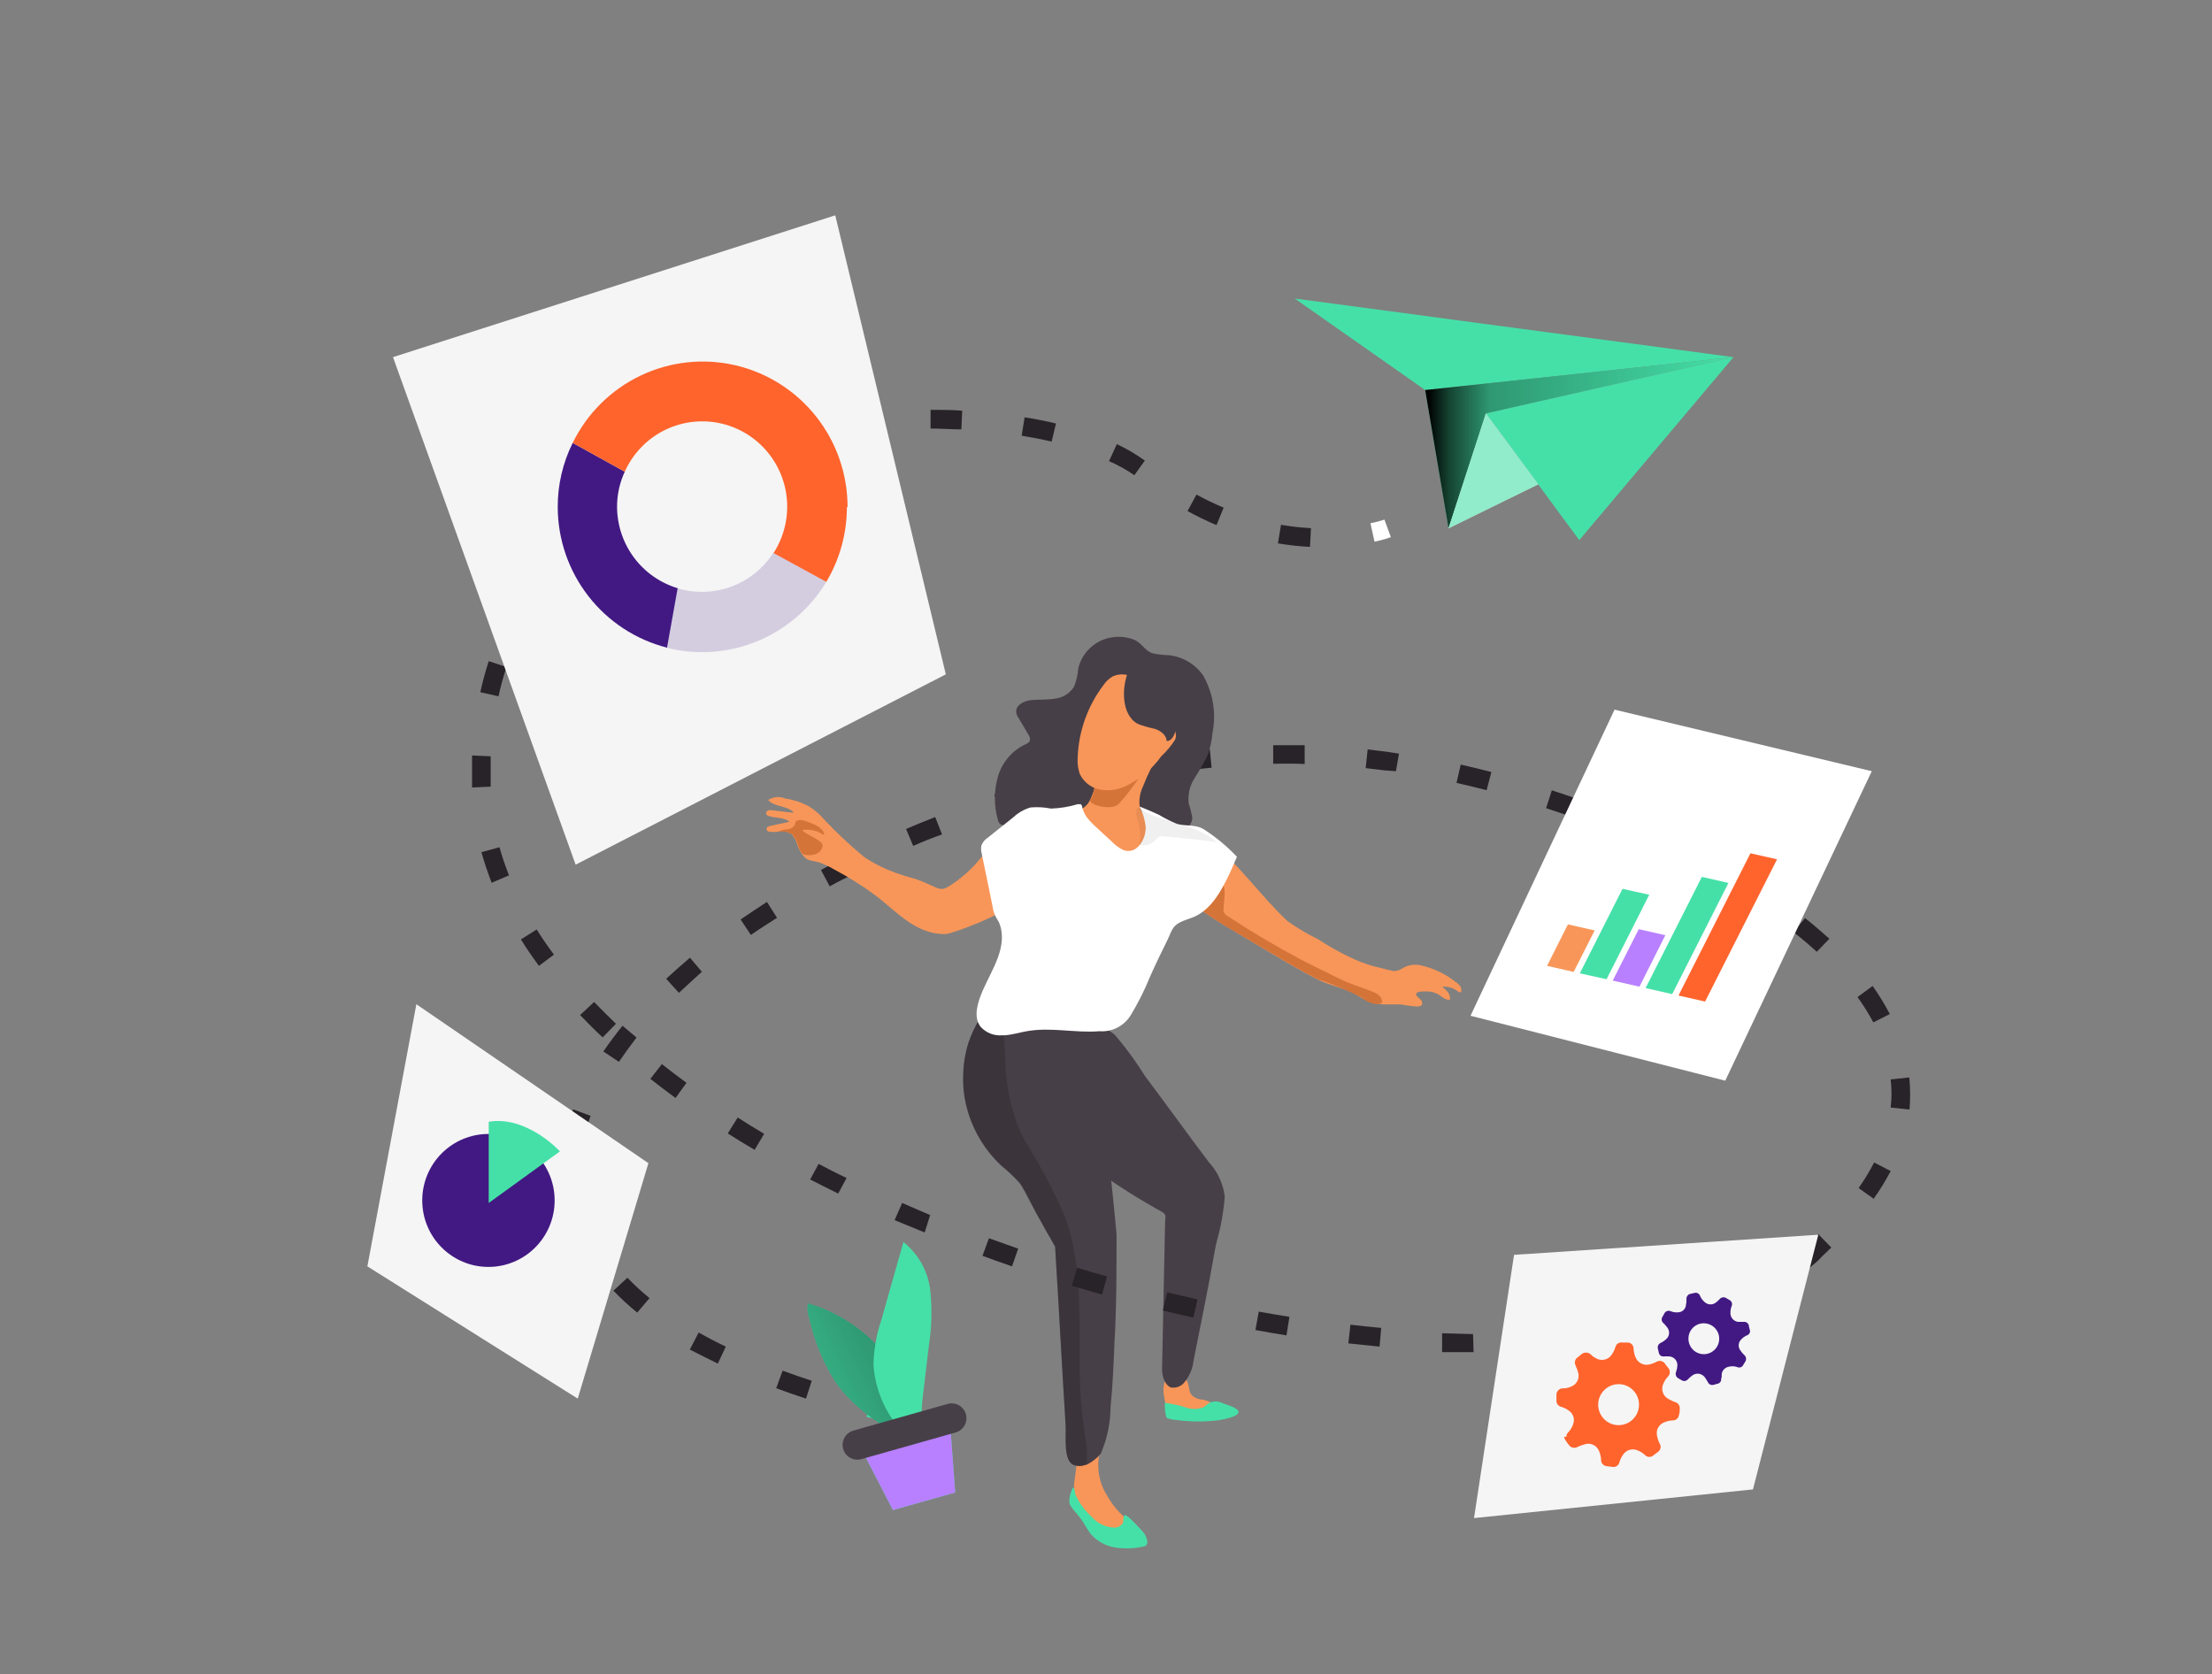 <svg width="543" height="411" viewBox="0 0 543 411" fill="none" xmlns="http://www.w3.org/2000/svg">
<rect x="0" y="0" width="543" height="411" fill="#808080" stroke="none"/>
<path d="M317.83 73.284L425.538 87.672L349.85 95.746L317.83 73.284Z" fill="#45E0A8"/>
<path d="M349.851 95.746L355.588 129.697L364.761 101.508L425.538 87.672L349.851 95.746Z" fill="#45E0A8"/>
<path d="M349.851 95.746L355.588 129.697L364.761 101.508L425.538 87.672L349.851 95.746Z" fill="url(#paint0_linear)"/>
<path d="M387.677 132.595L364.761 101.508L425.538 87.672L387.677 132.595Z" fill="#45E0A8"/>
<path d="M355.588 129.697L377.61 118.897L364.761 101.508L355.588 129.697Z" fill="white"/>
<path opacity="0.59" d="M355.588 129.697L377.61 118.897L364.761 101.508L355.588 129.697Z" fill="#45E0A8"/>
<path d="M337.413 132.975L336.417 128.455C337.579 128.225 338.726 127.925 339.853 127.558L341.433 131.87C340.118 132.326 338.776 132.695 337.413 132.975Z" fill="white"/>
<path d="M197.857 343.34C195.349 342.512 192.909 341.683 190.539 340.786L192.119 336.474C194.421 337.336 196.826 338.164 199.265 338.958L197.857 343.34ZM176.212 334.748C173.807 333.575 171.471 332.368 169.341 331.298L171.505 327.123C173.601 328.296 175.834 329.469 178.17 330.574L176.212 334.748ZM361.738 331.919H354.008V327.296L361.6 327.503L361.738 331.919ZM377.198 331.643L376.958 327.054C379.535 327.054 382.077 326.744 384.516 326.502L384.894 331.091C382.489 331.333 379.913 331.505 377.267 331.643H377.198ZM338.65 330.574L330.989 329.78L331.504 325.191C334.046 325.502 336.554 325.743 339.062 325.985L338.65 330.574ZM400.492 328.917L399.702 324.397C402.21 323.949 404.718 323.431 407.089 322.879L408.119 327.365C405.543 328.089 402.966 328.607 400.355 329.055L400.492 328.917ZM423.064 322.845L421.45 318.566C423.855 317.635 426.157 316.669 428.321 315.634L430.314 319.774C427.874 321.016 425.435 322.051 422.927 322.983L423.064 322.845ZM156.423 322.224C154.366 320.554 152.415 318.756 150.582 316.841L154.018 313.667C155.722 315.446 157.535 317.117 159.446 318.67L156.423 322.224ZM443.781 311.528L440.964 307.871C442.167 306.939 443.335 305.938 444.4 304.903L446.358 302.971L449.553 306.249L447.423 308.285C446.358 309.527 444.95 310.631 443.644 311.666L443.781 311.528ZM141.443 303.661C140.274 301.231 139.353 298.688 138.695 296.07L143.161 295.07C143.672 297.448 144.444 299.763 145.463 301.971L141.443 303.661ZM226.991 302.557L219.604 299.521L221.46 295.311C223.762 296.312 226.098 297.313 228.331 298.279L226.991 302.557ZM459.998 294.311L456.253 291.654C457.661 289.648 458.935 287.55 460.067 285.375L464.121 287.479C462.849 289.898 461.414 292.226 459.826 294.449L459.998 294.311ZM205.759 293C203.423 291.861 201.121 290.688 198.887 289.549L200.949 285.72C203.182 286.893 205.45 288.066 207.82 289.17L205.759 293ZM185.248 282.269C183.015 280.958 180.782 279.613 178.651 278.232L181.091 274.334C183.186 275.679 185.385 277.025 187.584 278.336L185.248 282.269ZM142.989 280.924L138.488 280.061C139.018 277.431 139.754 274.847 140.687 272.332L144.982 273.92C144.169 276.144 143.526 278.428 143.058 280.751L142.989 280.924ZM468.69 272.367L464.121 271.884C464.251 270.738 464.32 269.587 464.327 268.434C464.323 267.28 464.254 266.129 464.121 264.983L468.69 264.5C468.827 265.841 468.896 267.189 468.896 268.537C468.905 269.758 468.86 270.978 468.759 272.194L468.69 272.367ZM165.836 269.538C163.741 267.985 161.645 266.432 159.652 264.845L162.469 261.222C164.428 262.775 166.455 264.293 168.516 265.811L165.836 269.538ZM151.922 260.67L148.108 258.117C149.551 256.012 151.132 253.908 152.815 251.803L156.251 254.701C154.774 256.668 153.262 258.704 151.922 260.67ZM147.937 254.667C146.013 252.873 144.157 251.01 142.405 249.181L145.841 245.972C147.559 247.766 149.276 249.422 151.2 251.32L147.937 254.667ZM459.86 250.975C458.711 248.817 457.414 246.742 455.978 244.764L459.689 242.039C461.249 244.242 462.661 246.547 463.914 248.939L459.86 250.975ZM166.661 243.729L163.534 240.279C165.39 238.554 167.348 236.829 169.375 235.104L172.295 238.554C170.337 240.348 168.447 242.039 166.661 243.729ZM132.304 237.105C130.724 234.966 129.212 232.792 127.872 230.618L131.755 228.169C133.026 230.239 134.469 232.309 135.98 234.345L132.304 237.105ZM445.98 233.655C444.228 232.033 442.304 230.411 440.277 228.824L443.094 225.374C445.224 227.03 447.217 228.824 449.072 230.446L445.98 233.655ZM184.32 229.514L181.812 225.719C183.908 224.27 186.107 222.821 188.271 221.406L190.745 225.305C188.684 226.65 186.382 228.065 184.32 229.514ZM427.874 220.164C425.779 218.853 423.58 217.576 421.347 216.334L423.58 212.297C425.882 213.574 428.149 214.919 430.279 216.23L427.874 220.164ZM203.697 217.611L201.533 213.574C203.766 212.332 206.102 211.124 208.404 210.123L210.466 214.264C208.198 215.161 205.862 216.368 203.697 217.576V217.611ZM120.692 216.714C119.73 214.229 118.871 211.676 118.184 209.192L122.616 207.984C123.269 210.296 124.059 212.677 124.952 214.885L120.692 216.714ZM407.844 209.502L400.973 206.432L402.76 202.188C405.13 203.223 407.535 204.258 409.837 205.328L407.844 209.502ZM224.208 207.743L222.422 203.499C224.758 202.498 227.197 201.498 229.568 200.566L231.251 204.844C228.915 205.638 226.476 206.639 224.208 207.639V207.743ZM386.749 200.842C384.379 200.014 381.974 199.186 379.535 198.392L380.943 194.011C383.417 194.804 385.891 195.667 388.261 196.495L386.749 200.842ZM245.544 199.462L244.101 195.08C246.574 194.287 249.048 193.493 251.522 192.768L252.827 197.185C250.525 198.013 247.949 198.772 245.544 199.462ZM364.933 193.976C362.494 193.355 359.986 192.734 357.546 192.182L358.577 187.696C361.051 188.249 363.593 188.87 366.101 189.525L364.933 193.976ZM115.882 193.32C115.882 192.078 115.882 190.871 115.882 189.663C115.882 188.456 115.882 186.834 115.882 185.454L120.451 185.661C120.451 186.972 120.451 188.283 120.451 189.663C120.451 191.043 120.451 191.975 120.451 193.113L115.882 193.32ZM267.498 193.32L266.467 189.111C268.975 188.525 271.517 187.972 274.025 187.455L274.919 191.975C272.445 192.285 269.937 192.837 267.498 193.389V193.32ZM342.67 189.318L339.853 189.111L335.249 188.559L335.73 183.97L340.505 184.557L343.426 185.005L342.67 189.318ZM289.898 189.318L289.28 184.764C291.856 184.419 294.433 184.143 296.976 183.901L297.422 188.456C294.914 188.663 292.406 189.111 289.898 189.284V189.318ZM312.539 187.524V182.935C315.116 182.935 317.693 182.935 320.269 182.935V187.558C317.59 187.42 315.047 187.455 312.539 187.489V187.524ZM122.375 170.928L117.909 169.927C118.459 167.34 119.18 164.786 119.97 162.302L124.334 163.751C123.552 166.106 122.898 168.502 122.375 170.928ZM130.346 150.226L126.395 147.914C127.726 145.634 129.17 143.423 130.724 141.29L134.434 144.016C132.935 145.995 131.547 148.057 130.277 150.192L130.346 150.226ZM321.575 134.251C318.938 134.117 316.311 133.829 313.707 133.389L314.463 128.834C316.897 129.246 319.351 129.523 321.815 129.662L321.575 134.251ZM144.363 132.94L141.271 129.49C143.195 127.765 145.222 126.04 147.353 124.452L150.101 128.144C148.108 129.697 146.15 131.284 144.363 132.94ZM298.625 128.903C296.192 127.887 293.818 126.735 291.513 125.453L293.712 121.416C295.879 122.597 298.103 123.668 300.377 124.625L298.625 128.903ZM162.744 120.105L160.58 116.034C162.847 114.861 165.218 113.687 167.451 112.583L169.306 116.793C167.176 117.897 164.874 119.001 162.744 120.105ZM278.457 116.655C276.498 115.31 274.416 114.154 272.239 113.204L274.163 109.03C276.572 110.16 278.872 111.511 281.034 113.066L278.457 116.655ZM183.599 111.617L182.259 107.201C184.698 106.476 187.241 105.786 189.783 105.131L190.848 109.616C188.409 110.203 185.969 110.893 183.599 111.617ZM258.153 108.409C255.816 107.856 253.343 107.373 250.8 106.959L251.522 102.44C254.167 102.854 256.744 103.371 259.218 103.958L258.153 108.409ZM205.862 106.752L205.209 102.198C207.751 101.853 210.363 101.542 212.939 101.301L213.352 105.89C210.672 106.304 208.164 106.304 205.862 106.752ZM235.993 105.407C233.519 105.407 230.977 105.2 228.434 105.2V100.611C231.045 100.611 233.656 100.611 236.199 100.818L235.993 105.407Z" fill="#282328"/>
<path d="M216.581 348.688L212.733 347.825L213.867 343.34C215.104 343.685 216.306 343.995 217.543 344.271L216.581 348.688Z" fill="#45E0A8"/>
<path d="M264.68 164.131C264.574 165.686 264.215 167.213 263.615 168.651C263.093 169.45 262.399 170.122 261.584 170.617C260.77 171.113 259.856 171.419 258.908 171.514C257.019 171.825 255.095 171.687 253.205 171.859C251.316 172.032 249.254 173.136 249.46 174.896C249.557 175.435 249.781 175.944 250.113 176.379L252.415 180.278C252.713 180.66 252.86 181.14 252.827 181.624C252.827 182.279 251.968 182.624 251.35 182.9C249.792 183.698 248.416 184.812 247.31 186.173C246.204 187.533 245.392 189.109 244.925 190.802C243.988 194.188 243.988 197.766 244.925 201.153C244.954 201.39 245.03 201.619 245.148 201.826C245.266 202.033 245.424 202.215 245.612 202.36C245.928 202.532 246.284 202.616 246.643 202.602C247.721 202.786 248.752 203.186 249.673 203.779C250.593 204.372 251.386 205.145 252.003 206.052C253.195 207.934 254.263 209.894 255.198 211.917C257.772 216.766 261.532 220.877 266.123 223.865C270.715 226.853 275.988 228.619 281.446 228.996C282.34 229.085 283.242 228.979 284.092 228.686C285.108 228.17 285.929 227.333 286.428 226.305C288.799 221.958 288.111 216.748 288.283 211.986C288.273 209.623 288.716 207.28 289.589 205.086C290.139 203.844 290.654 203.775 291.444 203.05C291.82 202.801 292.13 202.464 292.345 202.067C292.561 201.67 292.676 201.225 292.681 200.773C292.498 199.599 292.211 198.445 291.822 197.323C291.537 195.155 292.024 192.955 293.196 191.112C294.36 189.308 295.427 187.442 296.391 185.523C297.062 183.739 297.478 181.869 297.628 179.968C298.609 175.117 297.79 170.074 295.326 165.787C294.362 164.417 293.119 163.269 291.68 162.419C290.241 161.568 288.638 161.034 286.978 160.853C285.615 160.813 284.258 160.652 282.924 160.37C280.897 159.714 280.209 157.61 278.079 156.92C276.235 156.273 274.249 156.154 272.342 156.575C270.483 156.976 268.776 157.899 267.42 159.237C266.063 160.574 265.113 162.272 264.68 164.131Z" fill="#473F47"/>
<path d="M275.021 371.494C276.279 372.596 277.357 373.888 278.217 375.324C278.386 375.59 278.458 375.907 278.423 376.221C278.423 376.704 277.77 376.98 277.255 377.118C275.125 377.67 272.872 377.492 270.855 376.61C268.838 375.728 267.172 374.195 266.123 372.253C264.532 369.965 263.67 367.246 263.649 364.456L264.233 359.97C264.304 359.273 264.466 358.589 264.714 357.934C265.046 357.296 265.475 356.714 265.986 356.209C266.834 355.248 267.861 354.463 269.009 353.898C269.142 353.85 269.288 353.85 269.421 353.898C269.696 353.898 269.834 354.243 269.902 354.484C270.094 355.635 270.023 356.815 269.696 357.934C269.296 361.221 270.063 364.544 271.861 367.319C272.73 368.843 273.792 370.246 275.021 371.494Z" fill="#F89659"/>
<path d="M286.531 346.1C286.596 346.448 286.737 346.778 286.943 347.066C287.124 347.304 287.36 347.493 287.631 347.618C288.803 348.107 290.084 348.274 291.341 348.101C292.887 348.101 294.399 347.79 295.911 347.549C296.341 347.553 296.765 347.448 297.143 347.243C297.522 347.038 297.843 346.739 298.075 346.376C298.186 345.966 298.155 345.531 297.986 345.142C297.817 344.753 297.521 344.434 297.147 344.237C296.398 343.851 295.581 343.617 294.742 343.547C293.897 343.437 293.111 343.049 292.509 342.442C291.65 341.373 292.028 339.682 291.135 338.647C290.587 338.235 289.948 337.96 289.273 337.846C288.598 337.732 287.905 337.782 287.253 337.992C284.47 338.854 285.947 344.133 286.531 346.1Z" fill="#F89659"/>
<path d="M298.625 305.007C298.453 305.731 298.316 306.456 298.178 307.18C296.632 316.151 294.742 325.087 292.99 334.024C292.772 335.991 291.984 337.85 290.723 339.372C290.378 339.8 289.936 340.14 289.434 340.362C288.932 340.584 288.384 340.682 287.837 340.648H287.527C286.085 340.165 285.26 338.13 285.26 336.094L286.016 299.521C286.134 299.092 286.134 298.638 286.016 298.21C285.731 297.821 285.353 297.513 284.916 297.312C283.886 296.76 282.889 296.174 281.893 295.587C278.835 293.828 275.846 291.93 272.926 289.963C269.009 287.307 265.196 284.512 261.52 281.51C258.848 279.876 256.729 277.471 255.438 274.609C254.215 271.091 252.817 267.636 251.247 264.259C249.431 259.994 247.27 255.886 244.788 251.975C244.479 251.527 243.31 249.25 242.658 249.146L267.635 251.906C269.85 251.809 272.017 252.576 273.682 254.046C276.404 257.237 278.884 260.627 281.103 264.19C286.291 271.09 291.41 278.232 296.701 285.236C298.872 287.579 300.254 290.549 300.652 293.724C300.357 297.544 299.678 301.324 298.625 305.007Z" fill="#473F47"/>
<path d="M270.246 356.796C269.909 357.267 269.503 357.686 269.044 358.038C268.337 358.657 267.551 359.179 266.707 359.59H266.467C265.51 359.987 264.435 359.987 263.478 359.59C260.97 358.521 261.726 352.345 261.588 349.93C261.348 346.134 261.142 342.373 260.901 338.578C260.489 331.194 260.042 323.811 259.63 316.393C259.424 312.942 259.183 309.492 259.011 306.042L257.74 303.799L257.156 302.798L256.469 301.591L255.748 300.245C255.335 299.555 254.923 298.796 254.476 298.003C253.755 296.657 253.068 295.242 252.346 293.862C251.897 292.935 251.392 292.037 250.835 291.171C250.651 290.879 250.444 290.602 250.216 290.343C248.84 288.846 247.359 287.451 245.784 286.168C241.032 281.722 237.869 275.83 236.783 269.399C236.498 267.644 236.383 265.864 236.439 264.086C236.476 261.322 236.916 258.579 237.745 255.943C238.394 254.062 239.223 252.248 240.218 250.526C241 248.996 242.047 247.617 243.31 246.455C243.902 245.906 244.574 245.452 245.303 245.109C250.044 242.936 254.854 248.353 258.153 251.216C261.451 254.08 267.154 258.117 268.941 262.43C270.727 266.743 274.094 302.971 274.094 302.971C274.094 311.873 274.094 320.775 273.579 329.642C273.373 334.921 273.132 340.2 272.617 345.444C272.593 349.349 271.787 353.21 270.246 356.796Z" fill="#473F47"/>
<path d="M266.707 359.59H266.467C265.51 359.987 264.435 359.987 263.478 359.59C260.97 358.521 261.726 352.345 261.588 349.93C261.348 346.134 261.142 342.373 260.901 338.578C260.489 331.194 260.042 323.811 259.63 316.393C259.424 312.942 259.183 309.492 259.011 306.042L257.74 303.799L257.156 302.798L256.469 301.591L255.748 300.245C255.335 299.555 254.923 298.796 254.476 298.003L252.037 293.621L250.216 290.17C248.84 288.674 247.359 287.279 245.784 285.996C241.065 281.595 237.904 275.768 236.783 269.4C236.498 267.644 236.383 265.864 236.439 264.086C236.476 261.322 236.916 258.579 237.745 255.943C238.394 254.062 239.223 252.248 240.218 250.526C241 248.996 242.047 247.617 243.31 246.455C243.587 246.71 243.829 247 244.032 247.318C246.643 251.078 246.506 256.012 246.781 260.601C246.953 266.326 248.116 271.976 250.216 277.301L251.144 279.198C251.268 279.47 251.405 279.735 251.556 279.992C255.138 285.697 258.318 291.646 261.073 297.796C266.467 311.597 264.509 326.709 265.196 341.338C265.408 345.385 265.844 349.416 266.501 353.414C266.906 355.448 266.976 357.534 266.707 359.59Z" fill="url(#paint1_linear)"/>
<path d="M343.666 246.559C342.257 246.559 340.849 246.559 339.475 246.559C338.031 246.443 336.615 246.094 335.283 245.523C334.012 244.937 332.947 244.04 331.641 243.488C328.961 242.315 326.041 241.763 323.43 240.417C319.479 238.416 315.665 236.139 311.886 233.896L302.747 228.444C299.66 226.671 296.667 224.736 293.78 222.648L292.097 221.337C291.272 220.647 290.242 219.888 289.211 220.198C288.793 220.397 288.419 220.679 288.111 221.026C286.916 222.671 286.159 224.595 285.913 226.616C285.46 228.377 284.779 230.071 283.886 231.653C282.202 234.759 280.622 237.933 278.801 240.935C277.478 243.871 275.612 246.528 273.304 248.767C271.787 249.573 270.055 249.875 268.356 249.629C264.725 249.141 261.055 249.002 257.397 249.215C255.723 249.611 254.024 249.888 252.312 250.043C249.666 249.987 247.105 249.093 244.994 247.49C243.139 246.041 243.963 244.04 244.719 242.142C247.605 234.586 250.457 230.17 247.09 222.406C247.742 223.925 233.759 229.307 232.007 229.307C224.689 229.307 220.326 223.925 214.829 219.75C211.56 217.341 208.115 215.184 204.522 213.298C203.43 212.659 202.279 212.128 201.086 211.711C199.952 211.331 198.475 211.365 197.65 210.572C197.307 210.257 197.006 209.897 196.757 209.502C196.302 208.79 195.933 208.025 195.658 207.225C195.427 206.272 194.94 205.4 194.249 204.706C193.213 204.097 191.982 203.911 190.813 204.189C190.185 204.258 189.552 204.258 188.924 204.189C188.805 204.185 188.687 204.155 188.581 204.102C188.474 204.048 188.38 203.972 188.305 203.878C188.219 203.764 188.172 203.625 188.172 203.482C188.172 203.338 188.219 203.199 188.305 203.085C188.545 202.921 188.813 202.804 189.096 202.74L193.802 201.739C192.463 200.566 190.367 200.877 188.718 200.324C188.496 200.265 188.294 200.145 188.134 199.979C188.053 199.787 188.051 199.571 188.128 199.377C188.205 199.183 188.355 199.028 188.546 198.944C188.949 198.822 189.38 198.822 189.783 198.944L194.868 199.531C193.356 197.668 190.126 198.22 188.58 196.391C189.181 195.987 189.873 195.741 190.594 195.674C191.314 195.608 192.039 195.724 192.703 196.012C194.682 196.295 196.599 196.914 198.372 197.84C199.449 198.47 200.442 199.235 201.327 200.117C204.723 203.82 208.374 207.279 212.252 210.468C214.963 212.244 217.898 213.648 220.979 214.643C222.318 215.126 223.727 215.437 225.067 215.885C226.407 216.334 228.09 217.162 229.568 217.783C230.118 218.077 230.731 218.231 231.354 218.232C231.853 218.136 232.331 217.948 232.763 217.68C235.865 215.771 238.609 213.33 240.871 210.468C243.31 207.57 246.162 205.017 248.739 202.257C249.738 201.072 250.98 200.119 252.381 199.462C254.992 198.565 257.775 199.876 260.557 199.979C261.718 200.037 262.877 199.849 263.961 199.427C265.044 199.005 266.026 198.358 266.845 197.53C268.459 195.632 268.391 192.803 270.28 190.905C271.342 189.895 272.662 189.202 274.094 188.904C275.665 188.394 277.193 187.759 278.663 187.006C279.831 186.454 281.309 185.937 282.34 186.73C282.499 186.835 282.63 186.978 282.721 187.147C282.811 187.316 282.857 187.505 282.855 187.696C282.848 188.031 282.74 188.356 282.546 188.628C281.815 190.064 281.162 191.538 280.587 193.044C279.848 194.563 279.561 196.265 279.763 197.944C280.244 200.324 283.198 201.67 285.191 202.533C288.077 203.775 291.272 203.982 294.158 205.155C297.036 206.49 299.618 208.39 301.751 210.744C305.187 214.195 308.038 217.645 311.165 221.095C312.745 222.82 314.36 224.546 316.112 226.167C318.44 227.817 320.899 229.271 323.464 230.515C326.3 232.386 329.275 234.035 332.363 235.449C334.567 236.44 336.871 237.192 339.234 237.691C340.195 237.97 341.17 238.2 342.154 238.381C343.185 238.381 343.735 238.036 344.594 237.519C345.904 236.832 347.418 236.648 348.854 237.001C351.954 237.693 354.856 239.085 357.34 241.073C358.061 241.556 358.852 242.28 358.714 243.143C358.751 243.255 358.751 243.376 358.714 243.488C358.439 243.729 358.027 243.488 357.718 243.246C356.654 242.475 355.348 242.119 354.042 242.246C355.004 243.005 356.034 243.936 355.931 245.144C355.966 245.233 355.966 245.331 355.931 245.42C355.883 245.444 355.83 245.457 355.777 245.457C355.723 245.457 355.67 245.444 355.622 245.42C354.557 245.42 353.767 244.419 352.771 243.936C351.803 243.493 350.739 243.303 349.678 243.384C349.197 243.384 347.651 243.384 347.651 244.005C347.622 244.107 347.622 244.214 347.651 244.316C347.939 244.691 348.274 245.028 348.648 245.316C348.834 245.458 348.976 245.65 349.055 245.871C349.134 246.091 349.148 246.33 349.094 246.559C348.854 247.042 348.201 247.111 347.651 247.076C346.208 247.007 344.972 246.697 343.666 246.559Z" fill="#F89659"/>
<path d="M339.337 246.076C338.961 246.31 338.539 246.463 338.1 246.524C336.678 246.425 335.333 245.84 334.287 244.868C330.752 243.103 327.102 241.581 323.361 240.314C319.41 238.312 315.597 236.035 311.817 233.792L302.747 228.445C299.66 226.671 296.667 224.736 293.78 222.648C294.57 223.235 297.834 218.266 298.384 217.818C301.579 215.195 300.445 220.819 300.377 222.717C300.308 223.093 300.308 223.479 300.377 223.856C300.624 224.347 301.022 224.745 301.511 224.994C307.282 228.79 313.226 232.309 319.342 235.552C322.434 237.174 325.629 238.657 328.755 240.245C331.332 241.556 334.115 242.315 336.795 243.384C337.929 243.833 339.2 244.523 339.234 245.731C339.286 245.84 339.321 245.956 339.337 246.076Z" fill="#D57439"/>
<path d="M268.562 192.872C268.644 194.079 268.357 195.283 267.738 196.322C266.845 197.53 272.823 199.117 274.609 197.392C276.473 195.29 278.195 193.065 279.763 190.733L268.562 192.872Z" fill="#D57439"/>
<path d="M275.64 193.286C273.725 194.034 271.632 194.19 269.628 193.735C268.636 193.488 267.71 193.023 266.92 192.372C266.13 191.722 265.494 190.902 265.058 189.974C264.626 188.71 264.451 187.373 264.543 186.04C264.761 179.581 266.97 173.348 270.865 168.202C271.438 167.35 272.188 166.632 273.063 166.098C274.251 165.521 275.606 165.399 276.877 165.753C279.323 166.401 281.493 167.83 283.061 169.824C284.613 171.789 285.928 173.931 286.978 176.207C287.734 177.622 289.142 179.864 288.49 181.52C287.537 183.051 286.381 184.444 285.054 185.661C282.67 189.02 279.414 191.658 275.64 193.286Z" fill="#F89659"/>
<path d="M277.53 249.284C276.725 250.569 275.586 251.609 274.236 252.29C272.885 252.971 271.375 253.268 269.868 253.149C263.924 253.632 257.946 252.079 252.037 253.149C250.216 253.459 248.601 254.011 246.609 254.149H246.093C245.093 254.244 244.085 254.103 243.148 253.738C242.212 253.372 241.373 252.792 240.699 252.045C238.844 249.595 240.012 246.076 241.215 243.212C243.448 238.071 247.639 232.171 245.234 226.443C244.925 225.822 244.513 225.27 244.238 224.649C243.956 223.975 243.759 223.268 243.654 222.544L242.761 218.128C242.142 215.195 241.558 212.263 240.94 209.295C240.802 208.705 240.802 208.091 240.94 207.501C241.243 206.73 241.785 206.076 242.486 205.638L248.704 200.67C249.914 199.53 251.373 198.691 252.965 198.22C254.653 198.071 256.353 198.164 258.015 198.496C260.227 198.415 262.42 198.056 264.543 197.426C264.818 197.426 265.127 197.426 265.333 197.426C265.547 197.635 265.67 197.92 265.677 198.22C265.915 199.19 266.361 200.096 266.982 200.877C267.427 201.427 267.909 201.946 268.425 202.429L269.078 203.05L272.823 206.501C273.609 207.334 274.526 208.034 275.537 208.571C278.973 210.123 281.412 205.983 281.24 202.912C281.043 201.188 280.53 199.516 279.728 197.978C281.309 198.599 282.889 199.289 284.47 200.014C285.901 200.871 287.394 201.621 288.936 202.257C291.341 202.912 293.643 202.257 295.807 203.775C298.667 205.642 301.296 207.842 303.641 210.33L302.06 213.988C299.964 218.404 297.525 223.166 293.059 225.098C291.891 225.581 290.688 225.891 289.623 226.443C287.699 227.409 287.493 228.928 286.634 230.653C285.157 233.654 283.679 236.656 282.339 239.693C280.997 243.015 279.389 246.223 277.53 249.284Z" fill="white"/>
<path d="M283.748 206.121C284.027 205.78 284.379 205.509 284.779 205.327C285.106 205.241 285.449 205.241 285.775 205.327C290.104 205.672 294.433 206.156 298.728 206.742C293.403 201.981 284.985 202.188 279.282 198.151C278.492 199.635 279.282 201.36 279.694 202.981C279.935 204.443 279.935 205.935 279.694 207.398C280.422 207.567 281.181 207.538 281.894 207.313C282.607 207.089 283.247 206.677 283.748 206.121Z" fill="url(#paint2_linear)"/>
<path d="M199.746 209.813C198.796 210.062 197.789 209.977 196.894 209.571C196.432 208.863 196.063 208.097 195.795 207.294C195.564 206.341 195.077 205.469 194.386 204.775C193.349 204.169 192.12 203.984 190.951 204.258C191.6 203.846 192.348 203.619 193.115 203.602C193.528 203.59 193.931 203.476 194.29 203.272C194.649 203.067 194.954 202.778 195.177 202.429C195.177 202.153 195.177 201.808 195.52 201.567C195.864 201.325 196.413 201.256 196.894 201.325C197.865 201.56 198.809 201.896 199.712 202.326C200.359 202.565 200.954 202.928 201.464 203.395C201.71 203.58 201.915 203.813 202.069 204.08C202.223 204.347 202.321 204.642 202.357 204.948C202.048 204.948 201.601 204.603 201.292 204.43C200.898 204.225 200.484 204.063 200.055 203.947C199.182 203.714 198.276 203.632 197.375 203.706C197.375 203.706 197.101 203.706 197.066 203.706C197.032 203.706 197.066 204.016 197.272 204.12C198.544 205.121 200.158 205.604 201.395 206.673C201.596 206.792 201.753 206.974 201.842 207.191C201.96 207.478 201.96 207.801 201.842 208.088C201.674 208.535 201.391 208.929 201.024 209.232C200.656 209.535 200.215 209.735 199.746 209.813Z" fill="#D57439"/>
<path d="M300.411 344.582C299.892 344.29 299.316 344.114 298.723 344.066C298.13 344.018 297.534 344.1 296.975 344.306C296.46 344.655 295.967 345.035 295.498 345.444C294.019 346.032 292.373 346.032 290.894 345.444C289.27 344.935 287.602 344.577 285.913 344.375C285.913 344.375 285.913 347.825 286.531 348.136C287.339 348.419 288.184 348.582 289.039 348.619C292.461 349.061 295.925 349.061 299.346 348.619C300.308 348.412 303.538 347.894 303.984 346.825C304.431 345.755 301.304 344.892 300.411 344.582Z" fill="#45E0A8"/>
<path d="M280.519 375.979C281.139 376.673 281.534 377.539 281.652 378.463C281.668 378.786 281.571 379.103 281.378 379.361C281.147 379.534 280.874 379.642 280.587 379.671C278.33 380.17 275.999 380.24 273.716 379.878C271.464 379.525 269.402 378.404 267.875 376.704C266.879 375.496 266.226 374.047 265.299 372.805C264.371 371.563 263.512 370.769 262.791 369.631C262.069 368.492 262.791 366.456 263.34 365.214C263.959 365.214 263.753 366.422 264.027 366.974C264.963 369.002 266.295 370.821 267.944 372.322C268.65 373.134 269.514 373.792 270.483 374.255C271.452 374.718 272.506 374.976 273.579 375.013C273.969 375.013 274.354 374.919 274.701 374.739C275.047 374.559 275.346 374.298 275.571 373.978C275.915 373.426 275.571 372.149 276.155 371.942C276.739 371.735 279.969 375.427 280.519 375.979Z" fill="#45E0A8"/>
<path d="M287.974 340.648H287.665C286.222 340.165 285.397 338.13 285.397 336.094L286.016 299.521C286.134 299.092 286.134 298.639 286.016 298.21C285.731 297.822 285.353 297.513 284.916 297.313C283.885 296.761 282.889 296.174 281.893 295.587C278.835 293.828 275.846 291.93 272.926 289.963L271.139 275.369C271.139 275.369 289.245 287.41 291.135 293.069C293.024 298.727 287.974 340.648 287.974 340.648Z" fill="url(#paint3_linear)"/>
<path d="M279.35 177.725C280.716 178.232 282.117 178.636 283.542 178.933C284.951 179.416 286.359 180.485 286.394 181.935C287.596 181.935 288.249 180.554 288.592 179.416C289.288 177.513 289.75 175.531 289.967 173.516C290.161 171.495 289.677 169.467 288.592 167.754C286.634 164.959 279.385 159.715 277.083 164.614C275.331 168.409 275.125 175.517 279.35 177.725Z" fill="#473F47"/>
<path d="M315.803 327.813C313.261 327.399 310.718 326.985 308.176 326.502L309 321.982C311.508 322.431 314.016 322.879 316.524 323.259L315.803 327.813Z" fill="#282328"/>
<path d="M292.956 323.466C290.448 322.914 287.974 322.327 285.466 321.706L286.531 317.255L293.952 318.981L292.956 323.466Z" fill="#282328"/>
<path d="M270.521 317.807L263.1 315.634L264.44 311.217C266.879 311.976 269.318 312.666 271.757 313.356L270.521 317.807Z" fill="#282328"/>
<path d="M248.429 310.872C246.024 310.044 243.585 309.182 241.18 308.285L242.761 303.972L249.941 306.525L248.429 310.872Z" fill="#282328"/>
<path d="M360.982 249.353L396.335 174.206L459.482 189.318L423.511 265.294L360.982 249.353Z" fill="white"/>
<path d="M96.47 87.672L205.037 52.859L232.179 165.545L141.306 212.263L96.47 87.672Z" fill="#F5F5F5"/>
<path d="M90.183 310.872L141.821 343.34L159.171 285.547L102.208 246.524L90.183 310.872Z" fill="#F5F5F5"/>
<path d="M361.841 372.667L371.667 308.043L446.358 303.109L430.314 365.629L361.841 372.667Z" fill="#F5F5F5"/>
<path d="M386.303 238.588L379.775 237.105L384.894 226.926L391.456 228.41L386.303 238.588Z" fill="#F89659"/>
<path d="M394.377 240.383L387.814 238.934L398.293 218.197L404.855 219.646L394.377 240.383Z" fill="#45E0A8"/>
<path d="M402.45 242.211L395.888 240.728L402.278 228.1L408.806 229.583L402.45 242.211Z" fill="#B880FF"/>
<path d="M410.49 244.04L403.962 242.556L417.773 215.264L424.301 216.748L410.49 244.04Z" fill="#45E0A8"/>
<path d="M394.377 240.383L387.814 238.934L398.293 218.197L404.855 219.646L394.377 240.383Z" fill="url(#paint4_linear)"/>
<path d="M410.49 244.04L403.962 242.556L417.773 215.264L424.301 216.748L410.49 244.04Z" fill="url(#paint5_linear)"/>
<path d="M418.563 245.868L412.036 244.385L429.695 209.468L436.223 210.951L418.563 245.868Z" fill="#FF642D"/>
<path d="M151.475 124.487C151.46 121.484 152.105 118.515 153.365 115.792L140.584 108.719C138.152 113.616 136.894 119.015 136.908 124.487C136.933 132.413 139.584 140.105 144.442 146.352C149.3 152.599 156.089 157.045 163.74 158.99L166.351 144.395C162.078 143.111 158.326 140.484 155.649 136.901C152.971 133.318 151.508 128.967 151.475 124.487Z" fill="#421983"/>
<path opacity="0.18" d="M202.839 142.842C199.662 148.12 195.179 152.482 189.827 155.504C184.475 158.527 178.436 160.108 172.295 160.094C169.352 160.095 166.42 159.724 163.569 158.99L166.18 144.395C168.164 144.992 170.224 145.294 172.295 145.292C175.8 145.299 179.25 144.417 182.325 142.728C185.4 141.039 188.001 138.598 189.886 135.631L202.839 142.842Z" fill="#421983"/>
<path d="M207.889 124.487C207.897 130.953 206.151 137.299 202.838 142.842L189.886 135.769C191.448 133.348 192.496 130.629 192.963 127.783C193.431 124.936 193.307 122.023 192.601 119.227C191.894 116.431 190.62 113.811 188.858 111.532C187.096 109.253 184.885 107.365 182.362 105.985C179.839 104.605 177.06 103.763 174.198 103.513C171.336 103.262 168.453 103.608 165.731 104.529C163.008 105.45 160.504 106.925 158.376 108.864C156.248 110.802 154.542 113.161 153.365 115.792L140.584 108.719C144.126 101.477 150.005 95.653 157.265 92.195C164.524 88.738 172.735 87.852 180.56 89.68C188.385 91.509 195.363 95.945 200.357 102.265C205.351 108.586 208.066 116.418 208.06 124.487H207.889Z" fill="#FF642D"/>
<path d="M384.516 352.724C384.506 352.527 384.538 352.33 384.609 352.146C384.68 351.961 384.789 351.794 384.928 351.655C385.568 351.001 386.029 350.193 386.268 349.309C386.414 348.752 386.384 348.163 386.18 347.625C385.977 347.087 385.611 346.626 385.134 346.307C384.548 345.863 383.884 345.536 383.176 345.341C382.825 345.244 382.52 345.023 382.318 344.719C382.116 344.415 382.031 344.047 382.077 343.685C382.077 343.236 382.077 342.753 382.077 342.304C382.09 342.096 382.144 341.892 382.235 341.704C382.327 341.517 382.455 341.349 382.611 341.211C382.768 341.074 382.95 340.968 383.147 340.901C383.344 340.834 383.552 340.807 383.76 340.821C384.437 340.811 385.104 340.658 385.718 340.372C386.38 340.116 386.921 339.618 387.233 338.978C387.545 338.339 387.605 337.604 387.402 336.922C387.236 336.317 387.017 335.729 386.749 335.162C386.591 334.835 386.553 334.462 386.64 334.109C386.728 333.755 386.937 333.444 387.23 333.23C387.589 332.973 387.933 332.697 388.261 332.402C388.567 332.167 388.941 332.04 389.326 332.04C389.711 332.04 390.085 332.167 390.391 332.402C390.894 332.912 391.488 333.322 392.143 333.61C392.74 333.865 393.405 333.908 394.03 333.733C394.655 333.557 395.201 333.173 395.579 332.644C396.032 332.019 396.37 331.318 396.575 330.573C396.693 330.226 396.932 329.934 397.247 329.75C397.563 329.566 397.935 329.503 398.293 329.573H399.667C400.035 329.607 400.376 329.779 400.624 330.053C400.872 330.328 401.009 330.686 401.007 331.056C401.044 331.948 401.279 332.82 401.694 333.61C401.999 334.121 402.451 334.527 402.992 334.773C403.532 335.02 404.134 335.095 404.718 334.99C405.387 334.848 406.034 334.616 406.642 334.3C406.994 334.093 407.413 334.031 407.81 334.127C408.208 334.224 408.552 334.471 408.772 334.817C409.012 335.231 409.39 335.576 409.665 335.99C409.85 336.281 409.934 336.625 409.903 336.969C409.872 337.312 409.728 337.636 409.493 337.888C408.972 338.422 408.563 339.056 408.291 339.751C407.986 340.429 407.96 341.2 408.217 341.897C408.474 342.595 408.994 343.162 409.665 343.478C410.165 343.774 410.695 344.017 411.245 344.202C411.572 344.295 411.857 344.495 412.057 344.77C412.256 345.045 412.358 345.38 412.345 345.72C412.345 346.272 412.345 346.824 412.139 347.411C412.088 347.773 411.905 348.104 411.626 348.34C411.347 348.576 410.991 348.7 410.627 348.687C409.817 348.723 409.022 348.922 408.291 349.274C407.735 349.538 407.283 349.979 407.003 350.528C406.723 351.077 406.633 351.704 406.745 352.31C406.856 353.019 407.076 353.706 407.397 354.346C407.51 354.517 407.587 354.709 407.624 354.91C407.661 355.112 407.657 355.319 407.612 355.519C407.567 355.719 407.482 355.907 407.362 356.073C407.243 356.239 407.091 356.38 406.916 356.485L405.954 357.21C405.671 357.492 405.288 357.65 404.889 357.65C404.49 357.65 404.107 357.492 403.824 357.21C403.264 356.673 402.596 356.262 401.866 356.002C401.254 355.76 400.578 355.738 399.952 355.939C399.326 356.14 398.789 356.553 398.43 357.106C398.006 357.7 397.691 358.367 397.503 359.073C397.4 359.41 397.181 359.699 396.885 359.889C396.589 360.079 396.236 360.156 395.888 360.108L394.273 359.901C393.944 359.841 393.644 359.673 393.42 359.423C393.196 359.173 393.061 358.856 393.036 358.521C393.025 357.686 392.838 356.863 392.487 356.106C392.206 355.467 391.7 354.954 391.065 354.668C390.431 354.381 389.714 354.34 389.051 354.553C388.404 354.731 387.772 354.962 387.161 355.243C386.852 355.402 386.5 355.454 386.158 355.392C385.817 355.33 385.505 355.156 385.272 354.898C384.928 354.449 384.585 354.035 384.275 353.552C384.12 353.283 384.004 352.993 383.932 352.69L384.516 352.724ZM397.365 339.786C396.372 339.779 395.399 340.068 394.569 340.618C393.74 341.167 393.092 341.952 392.707 342.871C392.322 343.791 392.217 344.805 392.407 345.785C392.597 346.764 393.072 347.665 393.772 348.373C394.472 349.081 395.366 349.564 396.34 349.761C397.314 349.958 398.324 349.861 399.242 349.48C400.161 349.1 400.946 348.454 401.499 347.625C402.052 346.796 402.347 345.821 402.347 344.823C402.347 344.156 402.215 343.495 401.959 342.879C401.702 342.264 401.327 341.705 400.854 341.236C400.381 340.768 399.819 340.398 399.203 340.149C398.586 339.9 397.927 339.777 397.262 339.786H397.365Z" fill="#FF642D"/>
<path d="M422.514 338.095C422.531 338.29 422.531 338.487 422.514 338.682C422.504 338.921 422.413 339.15 422.257 339.331C422.101 339.513 421.89 339.636 421.656 339.682L420.625 339.958C420.356 340.032 420.069 340.006 419.817 339.886C419.565 339.766 419.364 339.559 419.251 339.303C419.01 338.889 418.77 338.475 418.495 338.095C418.314 337.853 418.085 337.651 417.823 337.502C417.561 337.352 417.271 337.258 416.972 337.226C416.672 337.194 416.369 337.223 416.081 337.314C415.794 337.404 415.528 337.552 415.3 337.75C414.955 338.009 414.633 338.298 414.338 338.613C414.158 338.82 413.912 338.958 413.643 339.002C413.373 339.046 413.096 338.994 412.86 338.854L412.036 338.371C411.748 338.229 411.527 337.981 411.418 337.679C411.309 337.376 411.321 337.043 411.452 336.75C411.62 336.271 411.724 335.772 411.761 335.266C411.8 334.715 411.625 334.17 411.272 333.745C410.92 333.321 410.418 333.05 409.871 332.989C409.333 332.954 408.794 332.954 408.256 332.989C407.988 332.981 407.731 332.876 407.535 332.691C407.339 332.507 407.216 332.257 407.191 331.988C407.143 331.696 407.074 331.408 406.985 331.126C406.901 330.846 406.92 330.544 407.041 330.278C407.161 330.011 407.373 329.798 407.638 329.676C408.153 329.428 408.628 329.102 409.047 328.71C409.421 328.372 409.658 327.908 409.715 327.406C409.772 326.904 409.644 326.399 409.356 325.985C409.077 325.613 408.779 325.256 408.463 324.915C408.318 324.823 408.195 324.7 408.102 324.557C408.008 324.413 407.947 324.25 407.921 324.08C407.895 323.911 407.905 323.737 407.951 323.572C407.997 323.406 408.078 323.253 408.188 323.121L408.6 322.362C408.751 322.111 408.987 321.923 409.265 321.834C409.543 321.746 409.844 321.761 410.112 321.879C410.697 322.126 411.335 322.221 411.967 322.155C412.4 322.143 412.817 321.988 413.152 321.713C413.488 321.439 413.724 321.06 413.822 320.637C413.949 320.071 414.007 319.491 413.994 318.912C413.971 318.646 414.036 318.38 414.179 318.155C414.321 317.931 414.534 317.76 414.784 317.669L415.987 317.393C416.26 317.317 416.552 317.35 416.802 317.485C417.051 317.62 417.239 317.847 417.327 318.118C417.593 318.738 418.005 319.282 418.529 319.705C418.913 320.031 419.4 320.21 419.903 320.21C420.406 320.21 420.893 320.031 421.278 319.705C421.588 319.468 421.875 319.202 422.137 318.912C422.316 318.695 422.564 318.547 422.838 318.491C423.113 318.434 423.399 318.473 423.648 318.601L424.645 319.188C424.875 319.331 425.047 319.552 425.129 319.812C425.211 320.071 425.197 320.352 425.091 320.602C424.873 321.162 424.767 321.76 424.782 322.362C424.785 322.882 424.974 323.385 425.314 323.777C425.655 324.17 426.124 324.427 426.637 324.501H428.08C428.371 324.471 428.661 324.555 428.892 324.735C429.122 324.915 429.274 325.177 429.317 325.467C429.317 325.812 429.489 326.157 429.558 326.502C429.634 326.758 429.609 327.035 429.487 327.273C429.366 327.511 429.157 327.692 428.905 327.779C428.347 328.018 427.844 328.37 427.428 328.814C427.102 329.13 426.892 329.546 426.83 329.997C426.767 330.447 426.857 330.905 427.084 331.298C427.381 331.779 427.739 332.22 428.149 332.609C428.393 332.801 428.556 333.077 428.607 333.384C428.658 333.69 428.593 334.005 428.424 334.265L427.943 335.059C427.877 335.197 427.784 335.32 427.67 335.421C427.556 335.522 427.423 335.599 427.279 335.647C427.135 335.695 426.982 335.714 426.831 335.702C426.679 335.69 426.532 335.647 426.397 335.576C425.66 335.337 424.866 335.337 424.129 335.576C423.755 335.69 423.42 335.905 423.159 336.197C422.899 336.489 422.723 336.847 422.652 337.233C422.616 337.623 422.616 338.015 422.652 338.406L422.514 338.095ZM418.254 324.846C417.76 324.841 417.269 324.935 416.811 325.122C416.352 325.309 415.935 325.586 415.584 325.935C415.233 326.285 414.954 326.701 414.763 327.16C414.573 327.618 414.475 328.11 414.475 328.607C414.468 329.359 414.684 330.096 415.095 330.725C415.506 331.353 416.094 331.845 416.784 332.138C417.474 332.43 418.235 332.51 418.97 332.368C419.706 332.225 420.382 331.867 420.914 331.337C421.446 330.808 421.81 330.132 421.958 329.395C422.107 328.657 422.034 327.893 421.749 327.197C421.464 326.502 420.98 325.907 420.357 325.488C419.735 325.07 419.003 324.846 418.254 324.846Z" fill="#421983"/>
<path d="M119.902 311.01C128.877 311.01 136.152 303.704 136.152 294.69C136.152 285.677 128.877 278.37 119.902 278.37C110.927 278.37 103.651 285.677 103.651 294.69C103.651 303.704 110.927 311.01 119.902 311.01Z" fill="#421983"/>
<path d="M119.97 275.369V295.311L137.458 282.649C137.458 282.649 129.384 273.816 119.97 275.369Z" fill="#45E0A8"/>
<path d="M233.278 350.171L211.737 356.244L219.192 370.7L234.481 366.388L233.278 350.171Z" fill="#45E0A8"/>
<path d="M233.278 350.171L211.737 356.244L219.192 370.7L234.481 366.388L233.278 350.171Z" fill="#B880FF"/>
<path d="M198.303 319.947C198.109 321.187 198.227 322.456 198.647 323.638C199.875 329.198 202.061 334.499 205.106 339.303C209.881 346.203 217.337 350.516 224.552 354.691C223.933 354.173 224.036 350.344 223.933 349.481L223.418 344.375C222.979 341.678 221.933 339.117 220.36 336.888C217.213 331.686 212.879 327.31 207.717 324.121C204.791 322.29 201.622 320.885 198.303 319.947Z" fill="#45E0A8"/>
<path d="M198.303 319.947C198.109 321.187 198.227 322.456 198.647 323.638C199.875 329.198 202.061 334.499 205.106 339.303C209.881 346.203 217.337 350.516 224.552 354.691C223.933 354.173 224.036 350.344 223.933 349.481L223.418 344.375C222.979 341.678 221.933 339.117 220.36 336.888C217.213 331.686 212.879 327.31 207.717 324.121C204.791 322.29 201.622 320.885 198.303 319.947Z" fill="url(#paint6_linear)"/>
<path d="M227.987 330.574C228.721 326.01 228.848 321.369 228.365 316.772C227.82 312.094 225.447 307.825 221.769 304.903L216.375 323.949C215.145 327.562 214.484 331.345 214.417 335.162C214.702 338.921 215.766 342.578 217.541 345.9C219.316 349.221 221.762 352.133 224.723 354.45C226.441 351.724 226.063 346.824 226.441 343.616L227.987 330.574Z" fill="#45E0A8"/>
<path d="M227.987 330.574C228.721 326.01 228.848 321.369 228.365 316.772C227.82 312.094 225.447 307.825 221.769 304.903L216.375 323.949C215.145 327.562 214.484 331.345 214.417 335.162C214.702 338.921 215.766 342.578 217.541 345.9C219.316 349.221 221.762 352.133 224.723 354.45C226.441 351.724 226.063 346.824 226.441 343.616L227.987 330.574Z" fill="url(#paint7_linear)"/>
<path d="M232.615 344.649L209.5 351.188C207.564 351.735 206.434 353.748 206.977 355.683C207.519 357.618 209.529 358.743 211.465 358.195L234.581 351.657C236.517 351.109 237.646 349.097 237.104 347.162C236.561 345.226 234.551 344.102 232.615 344.649Z" fill="#473F47"/>
<defs>
<linearGradient id="paint0_linear" x1="349.851" y1="108.684" x2="425.538" y2="108.684" gradientUnits="userSpaceOnUse">
<stop offset="0.01"/>
<stop offset="0.08" stop-opacity="0.69"/>
<stop offset="0.21" stop-opacity="0.32"/>
<stop offset="1" stop-opacity="0"/>
</linearGradient>
<linearGradient id="paint1_linear" x1="-8200.86" y1="9931.19" x2="169.595" y2="12642.5" gradientUnits="userSpaceOnUse">
<stop offset="0.01"/>
<stop offset="0.08" stop-opacity="0.69"/>
<stop offset="0.21" stop-opacity="0.32"/>
<stop offset="1" stop-opacity="0"/>
</linearGradient>
<linearGradient id="paint2_linear" x1="-3534.45" y1="95.097" x2="-2690.86" y2="1911.8" gradientUnits="userSpaceOnUse">
<stop offset="0.01"/>
<stop offset="0.08" stop-opacity="0.69"/>
<stop offset="0.21" stop-opacity="0.32"/>
<stop offset="1" stop-opacity="0"/>
</linearGradient>
<linearGradient id="paint3_linear" x1="-4204.11" y1="7993.48" x2="-3388.22" y2="8051.62" gradientUnits="userSpaceOnUse">
<stop offset="0.01"/>
<stop offset="0.08" stop-opacity="0.69"/>
<stop offset="0.21" stop-opacity="0.32"/>
<stop offset="1" stop-opacity="0"/>
</linearGradient>
<linearGradient id="paint4_linear" x1="-7593.77" y1="850.235" x2="-7270.54" y2="1692.54" gradientUnits="userSpaceOnUse">
<stop offset="0.01"/>
<stop offset="0.08" stop-opacity="0.69"/>
<stop offset="0.21" stop-opacity="0.32"/>
<stop offset="1" stop-opacity="0"/>
</linearGradient>
<linearGradient id="paint5_linear" x1="-9564.12" y1="1120.02" x2="-9126.53" y2="2159.46" gradientUnits="userSpaceOnUse">
<stop offset="0.01"/>
<stop offset="0.08" stop-opacity="0.69"/>
<stop offset="0.21" stop-opacity="0.32"/>
<stop offset="1" stop-opacity="0"/>
</linearGradient>
<linearGradient id="paint6_linear" x1="231.585" y1="327.346" x2="172.461" y2="355.623" gradientUnits="userSpaceOnUse">
<stop offset="0.01"/>
<stop offset="0.13" stop-opacity="0.69"/>
<stop offset="0.25" stop-opacity="0.32"/>
<stop offset="1" stop-opacity="0"/>
</linearGradient>
<linearGradient id="paint7_linear" x1="-10551.4" y1="44006.8" x2="-9994.28" y2="44005.1" gradientUnits="userSpaceOnUse">
<stop offset="0.01"/>
<stop offset="0.13" stop-opacity="0.69"/>
<stop offset="0.25" stop-opacity="0.32"/>
<stop offset="1" stop-opacity="0"/>
</linearGradient>
</defs>
</svg>

